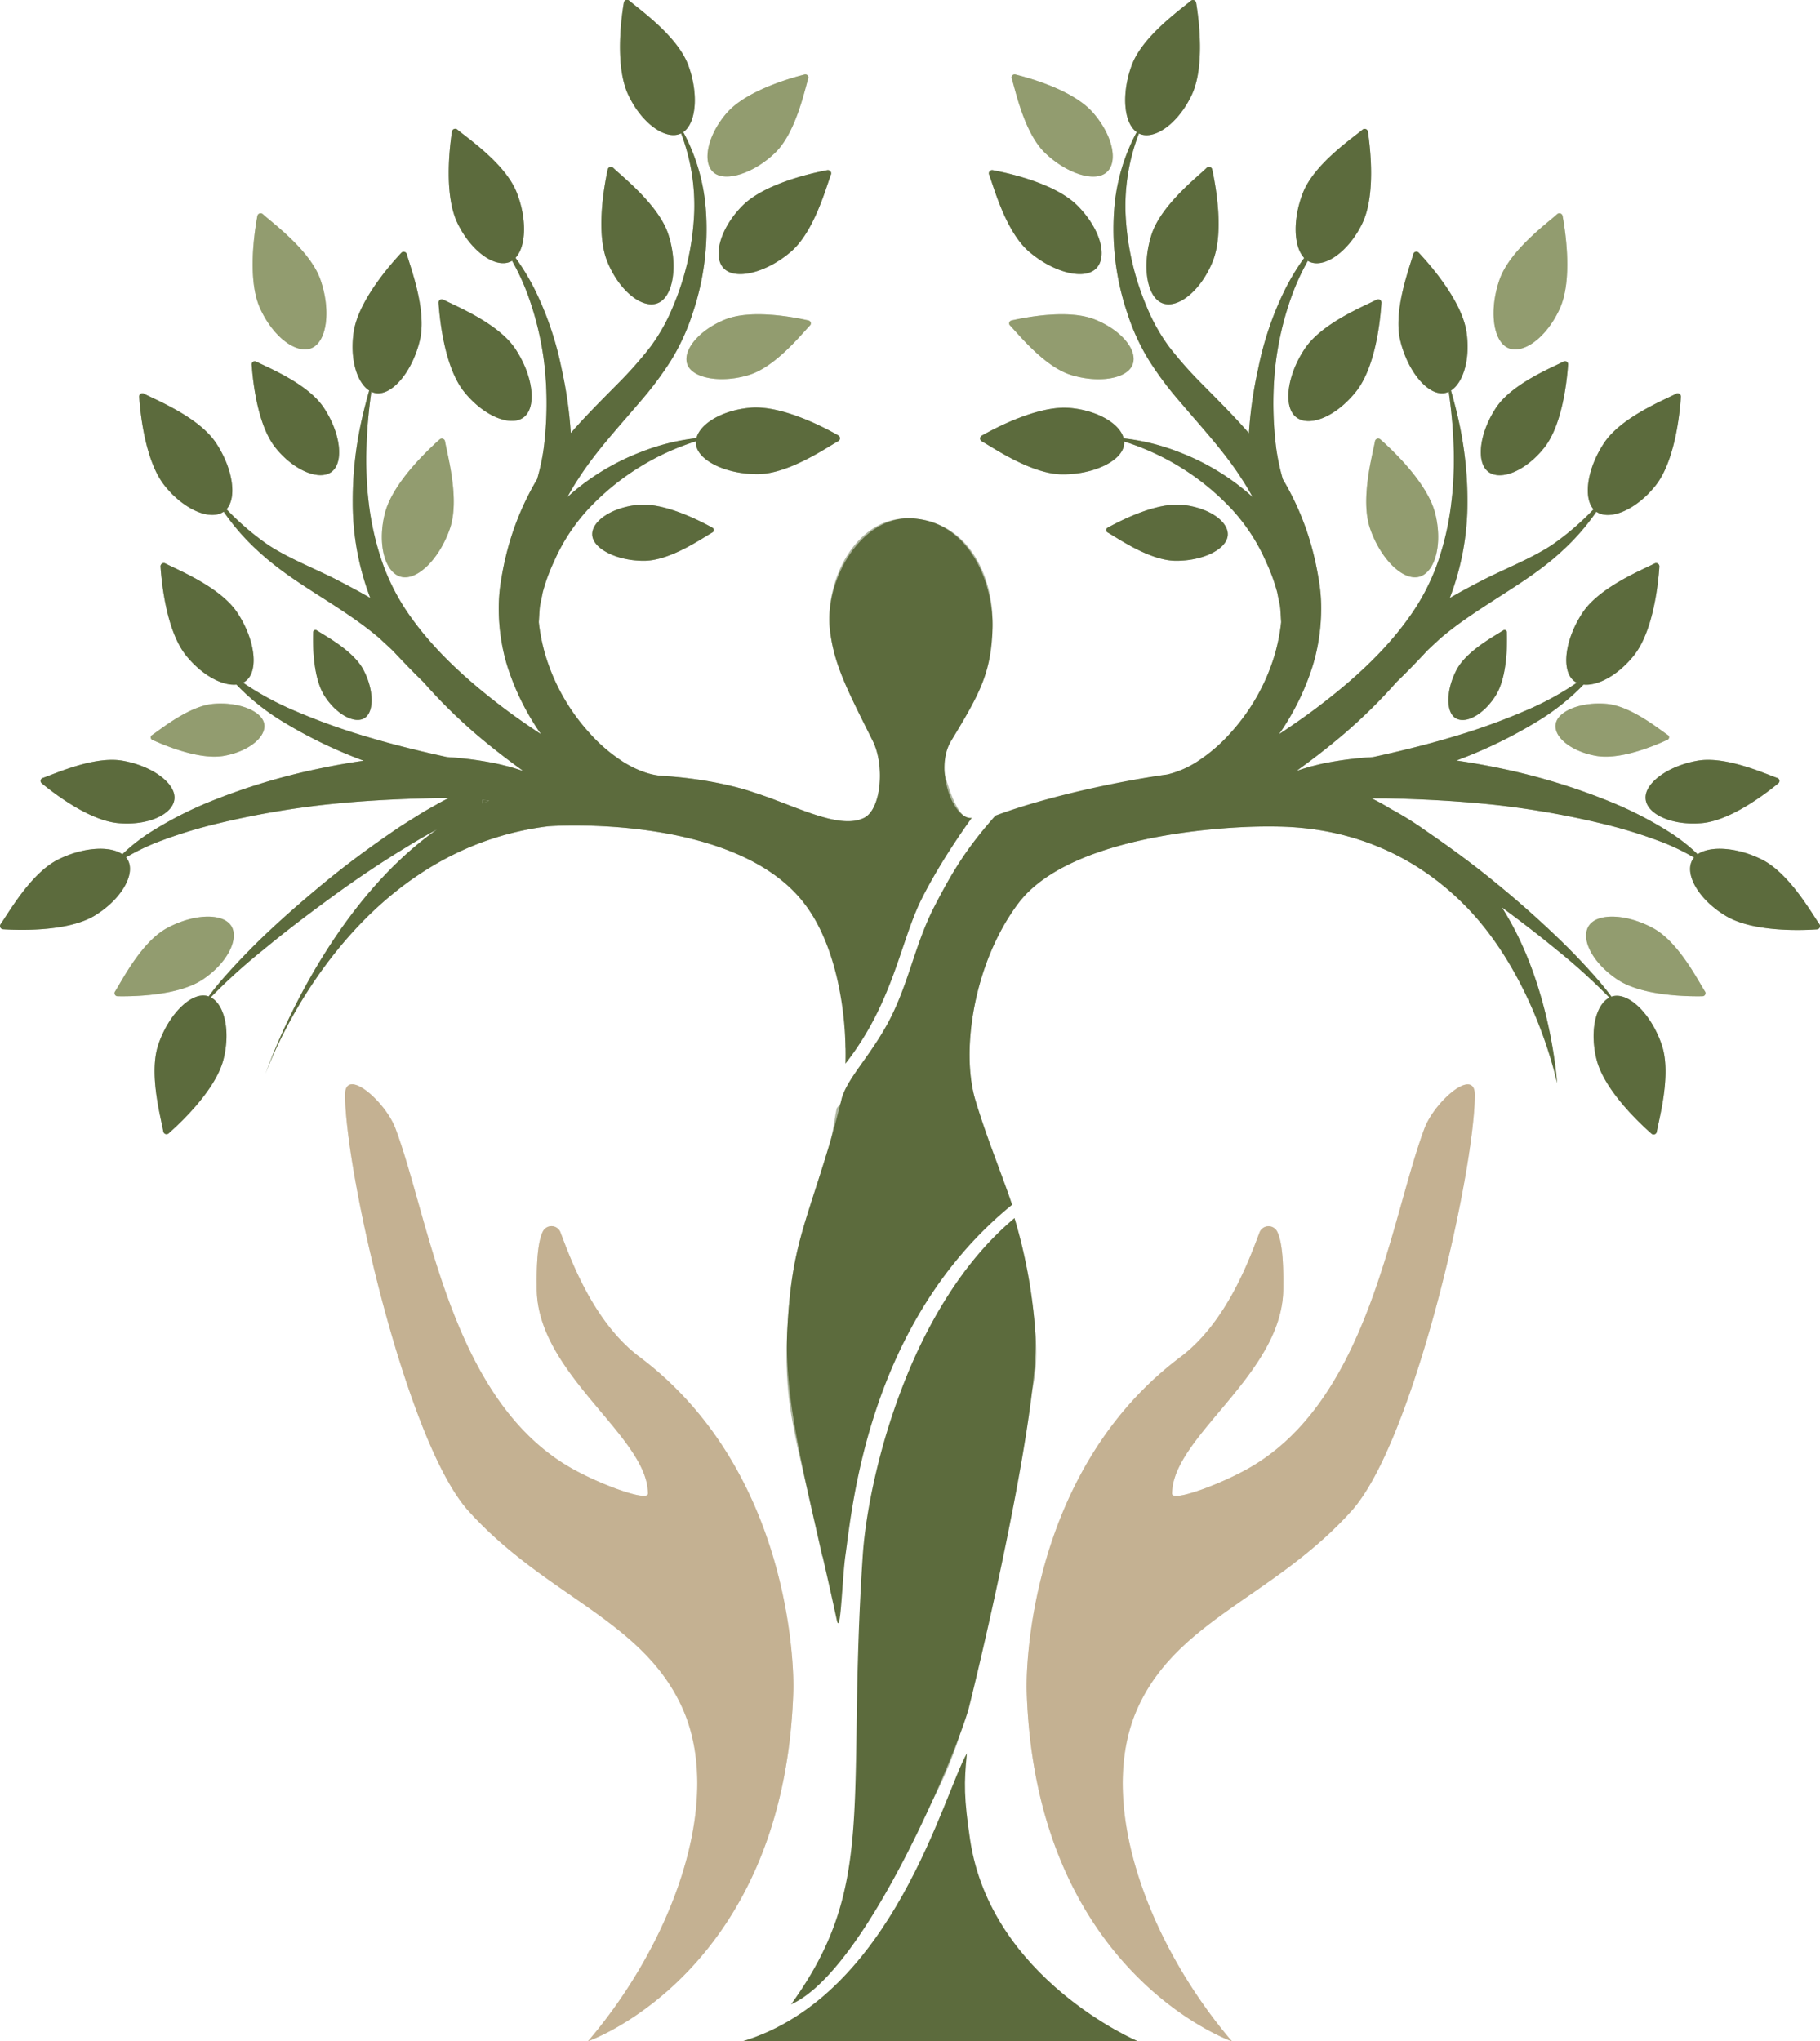 <svg xmlns="http://www.w3.org/2000/svg" viewBox="0 0 672.75 754.39"><defs><style>.cls-1{opacity:0.5;}.cls-2{fill:#5c6b3d;}.cls-3{fill:#c4b192;}.cls-4{fill:#929c6f;}</style></defs><g id="R&#xE9;teg_2" data-name="R&#xE9;teg 2"><g id="R&#xE9;teg_1" data-name="R&#xE9;teg 1"><g class="cls-1"><path class="cls-2" d="M178.27,295.61l.08.22c0,.44,0,.77,0,1.11.84-.37,1.71-.7,2.56-1l-.39-.06C179.76,295.74,179,295.69,178.27,295.61Z"></path><path class="cls-3" d="M420.6,631.07c14.81-32.59,50.59-41.1,79-72.72,22.78-25.31,45.28-124.18,45.56-153.53.11-10.78-14.88,2.19-18.65,12.29C513.84,451.18,506,517.24,461.71,542.54c-10.6,6.05-28.46,12.65-28.46,9.48,0-21.21,41.1-44.26,41.1-75.88,0-3.32.31-16-2.26-21a3.57,3.57,0,0,0-6.53.38c-3.7,9.79-12.13,33.18-29.15,45.94-56.16,42.13-57.15,115.41-56.91,123.32,3.16,104.34,75.88,129.63,75.88,129.64C424.37,718.12,404.79,665.85,420.6,631.07Z"></path><path class="cls-2" d="M482.29,128.89c-6.54,9.81-8.09,21.45-3.16,25.29s14.8-.27,22.13-9.48,9-26.82,9.38-32.78a1.21,1.21,0,0,0-1.73-1.19C504.42,113.08,488.61,119.4,482.29,128.89Z"></path><path class="cls-2" d="M570.84,165.43c6.75-8.5,8.41-25.13,8.79-30.71A1.14,1.14,0,0,0,578,133.6c-4.21,2.2-19,8.13-24.94,17-6.13,9.19-7.58,20.1-3,23.69S564,174.06,570.84,165.43Z"></path><path class="cls-2" d="M380.43,93.06c9,7.66,20.34,10.59,24.74,6.16s1.5-14.73-6.77-23.11S372.85,64,367,62.88a1.21,1.21,0,0,0-1.4,1.57C367.38,69.19,371.77,85.65,380.43,93.06Z"></path><path class="cls-4" d="M611.17,343.08c-9.68-5.32-20.68-5.84-23.87-.93s1.44,13.8,10.63,19.9c9,6,25.74,6.24,31.34,6.13a1.13,1.13,0,0,0,1-1.7C627.69,362.47,620.53,348.22,611.17,343.08Z"></path><path class="cls-2" d="M338.67,326.93a86.43,86.43,0,0,1,18.69-24.69c-6.32-3.17-11.08-26.46-9.48-28.46,12.65-15.81,19-28.46,19-44.27,0-17.17-9.49-37.94-31.62-37.94-19.05,0-30.48,23-28.46,41.1,1.43,12.79,6.33,22.14,15.81,41.11,4.56,9.11,3.17,25.29-3.16,28.46-9.23,4.61-25.46-4.55-41.1-9.49,0,0-12.93-4.73-33.36-6v0c-4.69-.23-9.83-2.22-14.45-5.09a59.85,59.85,0,0,1-12.69-10.85,74.47,74.47,0,0,1-16.39-29.24,70.45,70.45,0,0,1-2.28-11.66l.31-4.85c.2-2,.76-4,1.11-6a67.23,67.23,0,0,1,4.13-11.37,69.58,69.58,0,0,1,13.73-20.6,92.69,92.69,0,0,1,38.79-24,5.89,5.89,0,0,0,0,.84c.49,6.22,11.07,11.35,22.86,11.29,11.4-.05,25.38-9.76,29.82-12.22a1.2,1.2,0,0,0-.05-2.09c-5.2-3-21-11.25-32.52-10.23-10.43.93-18.57,5.9-19.91,11.24a80.63,80.63,0,0,0-20.65,5.18A87.46,87.46,0,0,0,212.85,181c-1.06.88-2.1,1.79-3.13,2.72,1.25-2.31,2.6-4.59,4.07-6.81,6.28-9.82,14.48-18.64,22.6-28.19a127.43,127.43,0,0,0,11.52-15.32,80.11,80.11,0,0,0,8.14-17.68,97,97,0,0,0,4.89-37.62,71.41,71.41,0,0,0-8.37-29.28c4.88-3.4,5.69-14.4,1.8-24.82-4-10.68-17.94-20.45-21.78-23.76a1.21,1.21,0,0,0-2,.77c-1,5.89-3.3,23.58,1.64,34.05,5,10.65,13.87,16.83,19.39,14.29a1.48,1.48,0,0,1,.13-.08,75,75,0,0,1,4.87,28.94,99.27,99.27,0,0,1-7.75,34.84,68.68,68.68,0,0,1-8.52,15.23,147.93,147.93,0,0,1-11.81,13.35c-5.78,5.86-11.85,11.85-17.55,18.4a156.35,156.35,0,0,0-3.44-23.94,119.29,119.29,0,0,0-9.69-28.7,84.92,84.92,0,0,0-7.3-12.12c3.95-4.16,4.26-14.36.49-24C187,60.68,172.88,51.11,169,47.85a1.21,1.21,0,0,0-1.94.8c-.89,5.91-3,23.62,2.13,34,5.19,10.58,14.11,16.63,19.59,14,.17-.08.32-.19.49-.29A85.72,85.72,0,0,1,195,108.7a114.23,114.23,0,0,1,6.48,28.37,131,131,0,0,1-.53,28.8,80.73,80.73,0,0,1-2.41,11.21A102.44,102.44,0,0,0,187,205.51c-.78,3.2-1.39,6.43-1.9,9.66a62.9,62.9,0,0,0-.74,10.29,73.3,73.3,0,0,0,3,20.2A92.52,92.52,0,0,0,200,271.34c-5.16-3.4-10.24-6.92-15.13-10.67-12.36-9.47-24-20-32.89-32.44a80.19,80.19,0,0,1-10.58-20.14,105,105,0,0,1-5.15-22.68c-1.57-13.35-.88-27,1-40.64a6,6,0,0,0,1.59.52c6.17,1,13.64-8.09,16.36-19.56,2.64-11.09-3.51-27-4.85-31.86a1.2,1.2,0,0,0-2-.44c-4.09,4.35-15.87,17.74-17.6,29.19-1.5,10,1.16,18.78,5.72,21.7-1.57,5.59-3,11.25-4,17a136.2,136.2,0,0,0-2.08,24.43A98.47,98.47,0,0,0,136.88,221c-3.87-2.28-7.82-4.34-11.69-6.37-8.23-4.29-19.41-8.59-26.88-13.81a100.23,100.23,0,0,1-14.58-12.63c4-4.43,2.24-15.31-3.93-24.56-6.33-9.49-22.14-15.81-26.63-18.16a1.2,1.2,0,0,0-1.72,1.19c.4,6,2.17,23.71,9.38,32.78s17,13.05,21.85,9.66A84.1,84.1,0,0,0,95.78,204c7,6.44,15,11.58,22.82,16.57s15.44,9.91,22.07,15.66c1.56,1.53,3.23,2.95,4.77,4.49,1,1.09,6.66,7.1,11,11.27a196.47,196.47,0,0,0,19.63,19.41c5.53,4.72,11.27,9.15,17.15,13.39l-.32,0c-1.49-.51-3-.94-4.48-1.41-1.86-.44-3.73-.95-5.59-1.32a132.15,132.15,0,0,0-17.62-2.27c-9.85-2.14-19.67-4.55-29.33-7.43a236,236,0,0,1-28.74-10.46,108.64,108.64,0,0,1-17.29-9.6,6.12,6.12,0,0,0,1-.63c4.93-3.84,3.38-15.49-3.16-25.3-6.32-9.49-22.13-15.81-26.62-18.16a1.21,1.21,0,0,0-1.73,1.19c.4,6,2.17,23.71,9.38,32.78C74.6,249.51,82.15,253.52,87.4,253a84,84,0,0,0,17.18,13.72,172,172,0,0,0,28.51,13.92c.45.18.9.33,1.34.5-5.79.81-11.53,1.87-17.22,3.07A232.73,232.73,0,0,0,75.81,297,140.84,140.84,0,0,0,56.49,307a67.35,67.35,0,0,0-11.27,8.7c-4.68-3.24-14.53-2.58-23.55,1.86-10.22,5-18.54,19.9-21.46,24a1.21,1.21,0,0,0,1,1.87c6,.38,23.79.93,33.72-5C45,332.32,50.24,322.9,47.17,317.67a5.85,5.85,0,0,0-.6-.81,80.36,80.36,0,0,1,12-5.78,177.54,177.54,0,0,1,19.88-6.25,319.56,319.56,0,0,1,41-7.37c13.75-1.52,27.52-2.22,41.07-2.5,1.76,0,3.52,0,5.27,0-1.65.83-3.28,1.68-4.84,2.6-2.48,1.36-4.91,2.77-7.26,4.27s-4.77,2.93-7.06,4.51c-9.22,6.25-18.17,12.81-26.72,19.86S103,340.54,95.09,348.26c-3.93,3.9-7.77,7.89-11.42,12a98.7,98.7,0,0,0-6.55,8,4.43,4.43,0,0,0-.47-.17c-6-1.56-14.33,6.77-18.12,17.93-3.66,10.8,1,27.18,1.84,32.18a1.2,1.2,0,0,0,2,.63c4.48-3.95,17.47-16.17,20.26-27.41,2.63-10.59.29-20.26-4.73-22.84A214.81,214.81,0,0,1,97.47,350.9c8.45-7,17.17-13.58,26-20s17.92-12.51,27.22-18.11c2.3-1.44,4.64-2.82,7-4.14,1.26-.75,2.55-1.4,3.82-2.09-43.14,30.34-63.44,90.52-63.44,90.52s28.46-82.21,104.34-91.69c2.38-.3,69.55-4.46,94.86,28.45,11.89,15.47,15.78,34.82,15.23,53.65q3.93-7,7.54-14.16C327.71,358.28,331,342.46,338.67,326.93Zm-160.34-30c0-.34,0-.67,0-1.11l-.08-.22c.74.08,1.49.13,2.23.23l.39.06C180,296.24,179.17,296.57,178.33,296.94Z"></path><path class="cls-2" d="M289.47,754.38H420.6s-47.43-15.8-60.07-63.23A124.74,124.74,0,0,1,357.47,676a214.59,214.59,0,0,1-23.8,38C322.33,728.75,313.1,738.58,289.47,754.38Z"></path><path class="cls-2" d="M363.08,462.69a156.85,156.85,0,0,0-25.57,40.38,148.39,148.39,0,0,0-11.86,45.58,155.32,155.32,0,0,0-.43,23.53l.84,12.28c.24,4.22.53,8.43.67,12.66,1.37,33.71-.77,68.51-12.06,101.61-1.59,4.71-3.42,9.36-5.42,13.94,3.43-3.41,6.77-6.91,10-10.52,11.39-13,21.3-27.33,28.5-42.93,3.65-7.82,8-18.66,9.8-30,1.63-15.79,4.72-31.41,9.32-55,10.9-56,17.86-57.1,15.81-82.21A194.71,194.71,0,0,0,375,450.19,171.09,171.09,0,0,0,363.08,462.69Z"></path><path class="cls-2" d="M672.54,341.56c-2.91-4.14-11.24-19-21.46-24-9-4.44-18.87-5.1-23.55-1.86a67.35,67.35,0,0,0-11.27-8.7A140.27,140.27,0,0,0,596.94,297a232.73,232.73,0,0,0-41.4-12.86c-5.69-1.2-11.43-2.26-17.22-3.07.44-.17.9-.32,1.34-.5a171.64,171.64,0,0,0,28.51-13.92A84.37,84.37,0,0,0,585.36,253c5.24.55,12.79-3.46,18.63-10.81,7.21-9.07,9-26.82,9.38-32.78a1.21,1.21,0,0,0-1.73-1.19c-4.49,2.35-20.3,8.67-26.62,18.16-6.54,9.81-8.09,21.46-3.16,25.3a6.12,6.12,0,0,0,1,.63,107.78,107.78,0,0,1-17.29,9.6,236,236,0,0,1-28.74,10.46c-9.66,2.88-19.48,5.29-29.33,7.43A132,132,0,0,0,489.9,282c-1.86.37-3.74.88-5.6,1.32-1.49.47-3,.9-4.48,1.41l-.32,0c5.88-4.24,11.62-8.67,17.15-13.39A196.47,196.47,0,0,0,516.28,252c4.37-4.17,10.06-10.18,11-11.27,1.54-1.54,3.21-3,4.77-4.49,6.63-5.75,14.27-10.64,22.07-15.66S570,210.46,577,204a84.44,84.44,0,0,0,13.09-14.88c4.88,3.39,14.66-.61,21.86-9.66s9-26.82,9.37-32.78a1.2,1.2,0,0,0-1.72-1.19c-4.49,2.35-20.3,8.67-26.63,18.16-6.16,9.25-7.89,20.13-3.93,24.56a100.23,100.23,0,0,1-14.58,12.63c-7.47,5.22-18.65,9.52-26.88,13.81-3.87,2-7.82,4.09-11.69,6.37a98.25,98.25,0,0,0,6.54-35.27,136.2,136.2,0,0,0-2.08-24.43c-1-5.77-2.43-11.43-4-17,4.56-2.92,7.22-11.71,5.72-21.7-1.73-11.45-13.51-24.84-17.6-29.19a1.2,1.2,0,0,0-2.05.44c-1.34,4.89-7.48,20.77-4.85,31.86,2.72,11.47,10.19,20.54,16.36,19.56a6,6,0,0,0,1.59-.52c1.92,13.6,2.61,27.29,1,40.64a105,105,0,0,1-5.15,22.68,79.86,79.86,0,0,1-10.58,20.14c-8.84,12.43-20.52,23-32.89,32.44-4.89,3.75-10,7.27-15.13,10.67a92.82,92.82,0,0,0,12.59-25.68,73.29,73.29,0,0,0,3-20.2,61.81,61.81,0,0,0-.74-10.29c-.51-3.23-1.12-6.46-1.9-9.66a102.13,102.13,0,0,0-11.54-28.43,82.21,82.21,0,0,1-2.41-11.21,131,131,0,0,1-.53-28.8,114.23,114.23,0,0,1,6.48-28.37,84.71,84.71,0,0,1,5.72-12.31,4.71,4.71,0,0,0,.48.29c5.48,2.62,14.41-3.43,19.59-14,5.1-10.4,3-28.11,2.13-34a1.21,1.21,0,0,0-1.94-.8c-3.88,3.26-18,12.83-22.11,23.45-3.77,9.65-3.46,19.85.49,24a84.92,84.92,0,0,0-7.3,12.12,118.83,118.83,0,0,0-9.68,28.7,155.14,155.14,0,0,0-3.45,23.94c-5.69-6.55-11.77-12.54-17.55-18.4a147.93,147.93,0,0,1-11.81-13.35,68.68,68.68,0,0,1-8.52-15.23,99,99,0,0,1-7.74-34.84A74.66,74.66,0,0,1,421,49.31a1.48,1.48,0,0,0,.13.08c5.51,2.54,14.35-3.64,19.38-14.29,4.95-10.47,2.61-28.16,1.64-34.05a1.2,1.2,0,0,0-1.95-.77C436.32,3.59,422.38,13.36,418.39,24c-3.9,10.42-3.08,21.42,1.79,24.82a71.41,71.41,0,0,0-8.37,29.28,97,97,0,0,0,4.89,37.62,79.69,79.69,0,0,0,8.15,17.68,125.36,125.36,0,0,0,11.52,15.32c8.11,9.55,16.31,18.37,22.59,28.19,1.47,2.22,2.82,4.5,4.08,6.81-1-.93-2.07-1.84-3.14-2.72A87.31,87.31,0,0,0,436,167.15,80.66,80.66,0,0,0,415.36,162c-1.35-5.34-9.49-10.31-19.92-11.24-11.53-1-27.32,7.28-32.52,10.23a1.2,1.2,0,0,0-.05,2.09c4.44,2.46,18.43,12.17,29.83,12.22,11.79.06,22.36-5.07,22.85-11.29a7.85,7.85,0,0,0,0-.84A93.83,93.83,0,0,1,434,171.27a92.76,92.76,0,0,1,20.29,15.83,69.58,69.58,0,0,1,13.73,20.6,68.14,68.14,0,0,1,4.14,11.37c.34,2,.9,3.94,1.11,6l.3,4.85a70.42,70.42,0,0,1-2.27,11.66,74.62,74.62,0,0,1-16.4,29.24,59.85,59.85,0,0,1-12.69,10.85,35.38,35.38,0,0,1-10.74,4.56A264.45,264.45,0,0,0,389,295.91c-3.25,1-6.52,2.31-9.76,3.58-10.87,12.23-21.36,23-28.16,35.4C342.81,349.74,338,365.07,329,380c-6.81,11.34-11.2,19.23-19.69,29.54-.75,3.32-1.59,9.71-2.52,12.81C297.29,454,292.53,461.18,291,492c-1.43,28.18,3.17,37.94,12.65,82.21,1.51,7,3.86-18.95,5.13-27.61A156.94,156.94,0,0,1,324.83,497a166.59,166.59,0,0,1,47.39-55.53c-3.57-10.71-7.64-21.34-11.69-34.86-5.53-18.42-.51-51,15.81-72.73,19-25.29,75.88-28.45,91.69-28.45,10.33,0,43.59-.41,72.72,28.45,26.61,26.37,34.78,66.4,34.78,66.4s-2.16-36.47-20.44-65c6.84,5.06,13.62,10.23,20.19,15.65a214.93,214.93,0,0,1,19.58,17.74c-5,2.58-7.37,12.25-4.74,22.84,2.79,11.24,15.78,23.46,20.26,27.41a1.2,1.2,0,0,0,2-.63c.87-5,5.5-21.38,1.84-32.18-3.79-11.16-12.08-19.49-18.12-17.93a3.61,3.61,0,0,0-.46.17,103.11,103.11,0,0,0-6.55-8c-3.66-4.15-7.5-8.14-11.43-12q-11.88-11.58-24.78-22.08c-8.28-6.83-17-13.19-25.87-19.27a119.23,119.23,0,0,0-12.82-8c-.79-.45-1.55-.94-2.34-1.38-1.57-.92-3.2-1.77-4.85-2.6,1.76,0,3.51,0,5.27,0,13.55.28,27.32,1,41.07,2.5a319.25,319.25,0,0,1,40.95,7.37,177.54,177.54,0,0,1,19.88,6.25,80.36,80.36,0,0,1,12,5.78,5.77,5.77,0,0,0-.59.81c-3.08,5.23,2.18,14.65,12.28,20.72,9.92,6,27.75,5.42,33.71,5A1.21,1.21,0,0,0,672.54,341.56Z"></path><path class="cls-2" d="M629,304.21c10.81-.93,24-11.16,28.34-14.72a1.14,1.14,0,0,0-.3-1.95c-4.49-1.54-19-8.22-29.5-6.42-10.89,1.87-19.81,8.32-19.25,14.14C608.81,300.92,618,305.16,629,304.21Z"></path><path class="cls-4" d="M557.51,128.61c5.56,2.43,14.28-3.92,19.1-14.67,4.74-10.56,2.07-28.2,1-34.07a1.21,1.21,0,0,0-2-.74c-3.77,3.4-17.53,13.43-21.31,24.19C550.41,114.44,551.79,126.11,557.51,128.61Z"></path><path class="cls-2" d="M555.7,232.93c-3,2-13.55,7.51-17.28,14.59-3.86,7.31-4.1,15.55-.39,17.87s10.31-1.25,14.76-8.2,4.34-19.36,4.2-23.55A.85.85,0,0,0,555.7,232.93Z"></path><path class="cls-4" d="M616.64,271.74c-3.35-2.22-13.77-10.82-22.78-11.61-9.32-.81-18,2.54-18.81,7.43s5.83,10.21,15,11.8,22.09-4,26.39-6A1,1,0,0,0,616.64,271.74Z"></path><path class="cls-2" d="M453.82,197.86c.44-5.1-7-10.34-16.87-11.29-9.72-.93-23.08,6-27.48,8.43a1,1,0,0,0-.06,1.77c3.73,2.1,15.47,10.37,25.08,10.48C444.43,207.36,453.37,203.1,453.82,197.86Z"></path><path class="cls-4" d="M508.26,163.05c-.88,5-5.51,21.38-1.85,32.18,3.79,11.16,12.07,19.49,18.12,17.93,5.87-1.51,8.82-11.89,6-23.32-2.79-11.24-15.77-23.47-20.25-27.42A1.2,1.2,0,0,0,508.26,163.05Z"></path><path class="cls-2" d="M425.61,86.85c-3.54,11.25-1.78,22.86,4,25.18,5.64,2.25,14.14-4.39,18.61-15.28,4.4-10.72,1.15-28.26-.13-34.09a1.21,1.21,0,0,0-2-.67C442.46,65.5,429,76,425.61,86.85Z"></path><path class="cls-4" d="M373.9,118.44a1.09,1.09,0,0,0-.59,1.8c3.2,3.28,12.77,15.32,22.62,18.34,10.18,3.12,20.66,1.45,22.71-3.81s-4.06-12.74-13.94-16.7C395,114.18,379.17,117.24,373.9,118.44Z"></path><path class="cls-4" d="M386.28,56.5c8,7.67,18.43,11,22.79,7.14s2.22-13.69-5.05-22S380.79,28.9,375.37,27.54a1.13,1.13,0,0,0-1.4,1.39C375.4,33.46,378.59,49.09,386.28,56.5Z"></path><path class="cls-3" d="M293.25,624.75c.25-7.91-.74-81.19-56.91-123.32-17-12.76-25.45-36.15-29.15-45.94a3.56,3.56,0,0,0-6.52-.38c-2.58,5.05-2.27,17.71-2.27,21,0,31.62,41.1,54.67,41.1,75.88,0,3.17-17.86-3.43-28.45-9.48-44.27-25.3-52.14-91.36-64.86-125.43-3.77-10.1-18.75-23.07-18.65-12.29.28,29.35,22.78,128.22,45.56,153.53,28.46,31.62,64.24,40.13,79.05,72.72,15.81,34.78-3.77,87-34.78,123.32C217.37,754.38,290.09,729.09,293.25,624.75Z"></path><path class="cls-2" d="M193.63,154.18c4.92-3.84,3.37-15.48-3.17-25.29-6.32-9.49-22.13-15.81-26.62-18.16a1.21,1.21,0,0,0-1.73,1.19c.4,6,2.17,23.71,9.38,32.78S188.84,157.91,193.63,154.18Z"></path><path class="cls-2" d="M122.65,174.31c4.61-3.59,3.16-14.5-3-23.69-5.93-8.89-20.74-14.82-25-17a1.13,1.13,0,0,0-1.61,1.12c.37,5.58,2,22.21,8.78,30.71S118.16,177.81,122.65,174.31Z"></path><path class="cls-2" d="M267.58,99.22c4.4,4.43,15.78,1.5,24.74-6.16,8.66-7.41,13.05-23.87,14.85-28.61a1.21,1.21,0,0,0-1.39-1.57c-5.87,1.11-23.28,5-31.42,13.23S263.31,94.91,267.58,99.22Z"></path><path class="cls-4" d="M85.45,342.15c-3.19-4.91-14.19-4.39-23.86.93-9.36,5.14-16.53,19.39-19.09,23.4a1.13,1.13,0,0,0,1,1.7c5.6.11,22.31-.13,31.35-6.13C84,356,88.55,346.91,85.45,342.15Z"></path><path class="cls-2" d="M15.73,287.54a1.13,1.13,0,0,0-.29,1.95c4.31,3.56,17.52,13.79,28.33,14.72,11,1,20.17-3.29,20.71-8.95.56-5.82-8.36-12.27-19.24-14.14C34.71,279.32,20.23,286,15.73,287.54Z"></path><path class="cls-4" d="M115.24,128.61c5.72-2.5,7.1-14.17,3.19-25.29-3.78-10.76-17.53-20.79-21.3-24.19a1.21,1.21,0,0,0-2,.74c-1.09,5.87-3.76,23.51,1,34.07C101,124.69,109.68,131,115.24,128.61Z"></path><path class="cls-2" d="M134.72,265.39c3.71-2.32,3.47-10.56-.39-17.87-3.73-7.08-14.31-12.62-17.28-14.59a.84.84,0,0,0-1.28.71c-.15,4.19-.19,16.7,4.19,23.55S131.11,267.65,134.72,265.39Z"></path><path class="cls-4" d="M82.67,279.36c9.2-1.59,15.8-7,15-11.8s-9.49-8.24-18.81-7.43c-9,.79-19.43,9.39-22.78,11.61a1,1,0,0,0,.18,1.66C60.59,275.39,73.61,280.92,82.67,279.36Z"></path><path class="cls-2" d="M263.28,195c-4.39-2.45-17.75-9.36-27.47-8.43-9.89,1-17.32,6.19-16.88,11.29s9.39,9.5,19.33,9.39c9.61-.11,21.35-8.38,25.08-10.48A1,1,0,0,0,263.28,195Z"></path><path class="cls-4" d="M148.22,213.16c6.05,1.56,14.34-6.77,18.12-17.93,3.66-10.8-1-27.18-1.85-32.18a1.2,1.2,0,0,0-2-.63c-4.48,4-17.46,16.18-20.25,27.42C139.41,201.27,142.35,211.65,148.22,213.16Z"></path><path class="cls-2" d="M224.51,96.75c4.47,10.89,13,17.53,18.61,15.28,5.8-2.32,7.56-13.93,4-25.18C243.71,76,230.29,65.5,226.63,62a1.2,1.2,0,0,0-2,.67C223.37,68.49,220.12,86,224.51,96.75Z"></path><path class="cls-4" d="M268.05,118.07c-9.87,4-15.93,11.59-13.94,16.7s12.53,6.93,22.71,3.81c9.85-3,19.42-15.06,22.62-18.34a1.09,1.09,0,0,0-.59-1.8C293.59,117.24,277.76,114.18,268.05,118.07Z"></path><path class="cls-4" d="M286.48,56.5c7.69-7.41,10.88-23,12.3-27.57a1.13,1.13,0,0,0-1.39-1.39c-5.43,1.36-21.5,6-28.65,14.11s-9.29,18.2-5.06,22S278.52,64.17,286.48,56.5Z"></path></g><path class="cls-2" d="M178.27,295.61l.08.22c0,.44,0,.77,0,1.11.84-.37,1.71-.7,2.56-1l-.39-.06C179.76,295.74,179,295.69,178.27,295.61Z"></path><path class="cls-3" d="M420.6,631.07c14.81-32.59,50.59-41.1,79-72.72,22.78-25.31,45.28-124.18,45.56-153.53.11-10.78-14.88,2.19-18.65,12.29C513.84,451.18,506,517.24,461.71,542.54c-10.6,6.05-28.46,12.65-28.46,9.48,0-21.21,41.1-44.26,41.1-75.88,0-3.32.31-16-2.26-21a3.57,3.57,0,0,0-6.53.38c-3.7,9.79-12.13,33.18-29.15,45.94-56.16,42.13-57.15,115.41-56.91,123.32,3.16,104.34,75.88,129.63,75.88,129.64C424.37,718.12,404.79,665.85,420.6,631.07Z"></path><path class="cls-2" d="M482.29,128.89c-6.54,9.81-8.09,21.45-3.16,25.29s14.8-.27,22.13-9.48,9-26.82,9.38-32.78a1.21,1.21,0,0,0-1.73-1.19C504.42,113.08,488.61,119.4,482.29,128.89Z"></path><path class="cls-2" d="M570.84,165.43c6.75-8.5,8.41-25.13,8.79-30.71A1.14,1.14,0,0,0,578,133.6c-4.21,2.2-19,8.13-24.94,17-6.13,9.19-7.58,20.1-3,23.69S564,174.06,570.84,165.43Z"></path><path class="cls-2" d="M380.43,93.06c9,7.66,20.34,10.59,24.74,6.16s1.5-14.73-6.77-23.11S372.85,64,367,62.88a1.21,1.21,0,0,0-1.4,1.57C367.38,69.19,371.77,85.65,380.43,93.06Z"></path><path class="cls-4" d="M611.17,343.08c-9.68-5.32-20.68-5.84-23.87-.93s1.44,13.8,10.63,19.9c9,6,25.74,6.24,31.34,6.13a1.13,1.13,0,0,0,1-1.7C627.69,362.47,620.53,348.22,611.17,343.08Z"></path><path class="cls-2" d="M340.54,332.54c7.55-15.2,18.73-30.31,18.7-30.3-6.63,1-14.11-17.76-7.62-28.46,10.51-17.31,14.59-24.85,15.23-40.52.74-18-8.62-40.52-29.75-41.69-19-1-32.35,23-30.33,41.1,1.43,12.79,6.33,22.14,15.81,41.11,4.56,9.11,3.17,25.29-3.16,28.46-9.23,4.61-25.46-4.55-41.1-9.49,0,0-12.93-4.73-33.36-6v0c-4.69-.23-9.83-2.22-14.45-5.09a59.85,59.85,0,0,1-12.69-10.85,74.47,74.47,0,0,1-16.39-29.24,70.45,70.45,0,0,1-2.28-11.66l.31-4.85c.2-2,.76-4,1.11-6a67.23,67.23,0,0,1,4.13-11.37,69.58,69.58,0,0,1,13.73-20.6,92.69,92.69,0,0,1,38.79-24,5.89,5.89,0,0,0,0,.84c.49,6.22,11.07,11.35,22.86,11.29,11.4-.05,25.38-9.76,29.82-12.22a1.2,1.2,0,0,0-.05-2.09c-5.2-3-21-11.25-32.52-10.23-10.43.93-18.57,5.9-19.91,11.24a80.63,80.63,0,0,0-20.65,5.18A87.46,87.46,0,0,0,212.85,181c-1.06.88-2.1,1.79-3.13,2.72,1.25-2.31,2.6-4.59,4.07-6.81,6.28-9.82,14.48-18.64,22.6-28.19a127.43,127.43,0,0,0,11.52-15.32,80.11,80.11,0,0,0,8.14-17.68,97,97,0,0,0,4.89-37.62,71.41,71.41,0,0,0-8.37-29.28c4.88-3.4,5.69-14.4,1.8-24.82-4-10.68-17.94-20.45-21.78-23.76a1.21,1.21,0,0,0-2,.77c-1,5.89-3.3,23.58,1.64,34.05,5,10.65,13.87,16.83,19.39,14.29a1.48,1.48,0,0,1,.13-.08,75,75,0,0,1,4.87,28.94,99.27,99.27,0,0,1-7.75,34.84,68.68,68.68,0,0,1-8.52,15.23,147.93,147.93,0,0,1-11.81,13.35c-5.78,5.86-11.85,11.85-17.55,18.4a156.35,156.35,0,0,0-3.44-23.94,119.29,119.29,0,0,0-9.69-28.7,84.92,84.92,0,0,0-7.3-12.12c3.95-4.16,4.26-14.36.49-24C187,60.68,172.88,51.11,169,47.85a1.21,1.21,0,0,0-1.94.8c-.89,5.91-3,23.62,2.13,34,5.19,10.58,14.11,16.63,19.59,14,.17-.08.32-.19.49-.29A85.72,85.72,0,0,1,195,108.7a114.23,114.23,0,0,1,6.48,28.37,131,131,0,0,1-.53,28.8,80.73,80.73,0,0,1-2.41,11.21A102.44,102.44,0,0,0,187,205.51c-.78,3.2-1.39,6.43-1.9,9.66a62.9,62.9,0,0,0-.74,10.29,73.3,73.3,0,0,0,3,20.2A92.52,92.52,0,0,0,200,271.34c-5.16-3.4-10.24-6.92-15.13-10.67-12.36-9.47-24-20-32.89-32.44a80.19,80.19,0,0,1-10.58-20.14,105,105,0,0,1-5.15-22.68c-1.57-13.35-.88-27,1-40.64a6,6,0,0,0,1.59.52c6.17,1,13.64-8.09,16.36-19.56,2.64-11.09-3.51-27-4.85-31.86a1.2,1.2,0,0,0-2-.44c-4.09,4.35-15.87,17.74-17.6,29.19-1.5,10,1.16,18.78,5.72,21.7-1.57,5.59-3,11.25-4,17a136.2,136.2,0,0,0-2.08,24.43A98.47,98.47,0,0,0,136.88,221c-3.87-2.28-7.82-4.34-11.69-6.37-8.23-4.29-19.41-8.59-26.88-13.81a100.23,100.23,0,0,1-14.58-12.63c4-4.43,2.24-15.31-3.93-24.56-6.33-9.49-22.14-15.81-26.63-18.16a1.2,1.2,0,0,0-1.72,1.19c.4,6,2.17,23.71,9.38,32.78s17,13.05,21.85,9.66A84.1,84.1,0,0,0,95.78,204c7,6.44,15,11.58,22.82,16.57s15.44,9.91,22.07,15.66c1.56,1.53,3.23,2.95,4.77,4.49,1,1.09,6.66,7.1,11,11.27a196.47,196.47,0,0,0,19.63,19.41c5.53,4.72,11.27,9.15,17.15,13.39l-.32,0c-1.49-.51-3-.94-4.48-1.41-1.86-.44-3.73-.95-5.59-1.32a132.15,132.15,0,0,0-17.62-2.27c-9.85-2.14-19.67-4.55-29.33-7.43a236,236,0,0,1-28.74-10.46,108.64,108.64,0,0,1-17.29-9.6,6.12,6.12,0,0,0,1-.63c4.93-3.84,3.38-15.49-3.16-25.3-6.32-9.49-22.13-15.81-26.62-18.16a1.21,1.21,0,0,0-1.73,1.19c.4,6,2.17,23.71,9.38,32.78C74.6,249.51,82.15,253.52,87.4,253a84,84,0,0,0,17.18,13.72,172,172,0,0,0,28.51,13.92c.45.18.9.33,1.34.5-5.79.81-11.53,1.87-17.22,3.07A232.73,232.73,0,0,0,75.81,297,140.84,140.84,0,0,0,56.49,307a67.35,67.35,0,0,0-11.27,8.7c-4.68-3.24-14.53-2.58-23.55,1.86-10.22,5-18.54,19.9-21.46,24a1.21,1.21,0,0,0,1,1.87c6,.38,23.79.93,33.72-5C45,332.32,50.24,322.9,47.17,317.67a5.85,5.85,0,0,0-.6-.81,80.36,80.36,0,0,1,12-5.78,177.54,177.54,0,0,1,19.88-6.25,319.56,319.56,0,0,1,41-7.37c13.75-1.52,27.52-2.22,41.07-2.5,1.76,0,3.52,0,5.27,0-1.65.83-3.28,1.68-4.84,2.6-2.48,1.36-4.91,2.77-7.26,4.27s-4.77,2.93-7.06,4.51c-9.22,6.25-18.17,12.81-26.72,19.86S103,340.54,95.09,348.26c-3.93,3.9-7.77,7.89-11.42,12a98.7,98.7,0,0,0-6.55,8,4.43,4.43,0,0,0-.47-.17c-6-1.56-14.33,6.77-18.12,17.93-3.66,10.8,1,27.18,1.84,32.18a1.2,1.2,0,0,0,2,.63c4.48-3.95,17.47-16.17,20.26-27.41,2.63-10.59.29-20.26-4.73-22.84A214.81,214.81,0,0,1,97.47,350.9c8.45-7,17.17-13.58,26-20s17.92-12.51,27.22-18.11c2.3-1.44,4.64-2.82,7-4.14,1.26-.75,2.55-1.4,3.82-2.09-43.14,30.34-63.44,90.52-63.44,90.52s28.46-82.21,104.34-91.69c2.38-.3,69.55-4.46,94.86,28.45,11.89,15.47,15.78,40.44,15.23,59.27C330.15,370.59,332.83,348.07,340.54,332.54Zm-162.21-35.6c0-.34,0-.67,0-1.11l-.08-.22c.74.08,1.49.13,2.23.23l.39.06C180,296.24,179.17,296.57,178.33,296.94Z"></path><path class="cls-2" d="M274.49,754.38H420.6s-54.26-22.93-62-74.47c-2.29-15.39-2.29-21-1.18-31.95C348.87,662.65,330.15,737.54,274.49,754.38Z"></path><path class="cls-2" d="M318.92,574.66c-6.13,91.93,5.61,121.69-26.52,166.09,28.39-12.58,62.4-96.19,65.83-109.93,7.49-30,26.48-113.76,24.43-138.87A194.71,194.71,0,0,0,375,450.19C335.76,482.92,320.79,546.58,318.92,574.66Z"></path><path class="cls-2" d="M672.54,341.56c-2.91-4.14-11.24-19-21.46-24-9-4.44-18.87-5.1-23.55-1.86a67.35,67.35,0,0,0-11.27-8.7A140.27,140.27,0,0,0,596.94,297a232.73,232.73,0,0,0-41.4-12.86c-5.69-1.2-11.43-2.26-17.22-3.07.44-.17.9-.32,1.34-.5a171.64,171.64,0,0,0,28.51-13.92A84.37,84.37,0,0,0,585.36,253c5.24.55,12.79-3.46,18.63-10.81,7.21-9.07,9-26.82,9.38-32.78a1.21,1.21,0,0,0-1.73-1.19c-4.49,2.35-20.3,8.67-26.62,18.16-6.54,9.81-8.09,21.46-3.16,25.3a6.12,6.12,0,0,0,1,.63,107.78,107.78,0,0,1-17.29,9.6,236,236,0,0,1-28.74,10.46c-9.66,2.88-19.48,5.29-29.33,7.43A132,132,0,0,0,489.9,282c-1.86.37-3.74.88-5.6,1.32-1.49.47-3,.9-4.48,1.41l-.32,0c5.88-4.24,11.62-8.67,17.15-13.39A196.47,196.47,0,0,0,516.28,252c4.37-4.17,10.06-10.18,11-11.27,1.54-1.54,3.21-3,4.77-4.49,6.63-5.75,14.27-10.64,22.07-15.66S570,210.46,577,204a84.44,84.44,0,0,0,13.09-14.88c4.88,3.39,14.66-.61,21.86-9.66s9-26.82,9.37-32.78a1.2,1.2,0,0,0-1.72-1.19c-4.49,2.35-20.3,8.67-26.63,18.16-6.16,9.25-7.89,20.13-3.93,24.56a100.23,100.23,0,0,1-14.58,12.63c-7.47,5.22-18.65,9.52-26.88,13.81-3.87,2-7.82,4.09-11.69,6.37a98.25,98.25,0,0,0,6.54-35.27,136.2,136.2,0,0,0-2.08-24.43c-1-5.77-2.43-11.43-4-17,4.56-2.92,7.22-11.71,5.72-21.7-1.73-11.45-13.51-24.84-17.6-29.19a1.2,1.2,0,0,0-2.05.44c-1.34,4.89-7.48,20.77-4.85,31.86,2.72,11.47,10.19,20.54,16.36,19.56a6,6,0,0,0,1.59-.52c1.92,13.6,2.61,27.29,1,40.64a105,105,0,0,1-5.15,22.68,79.86,79.86,0,0,1-10.58,20.14c-8.84,12.43-20.52,23-32.89,32.44-4.89,3.75-10,7.27-15.13,10.67a92.82,92.82,0,0,0,12.59-25.68,73.29,73.29,0,0,0,3-20.2,61.81,61.81,0,0,0-.74-10.29c-.51-3.23-1.12-6.46-1.9-9.66a102.13,102.13,0,0,0-11.54-28.43,82.21,82.21,0,0,1-2.41-11.21,131,131,0,0,1-.53-28.8,114.23,114.23,0,0,1,6.48-28.37,84.71,84.71,0,0,1,5.72-12.31,4.71,4.71,0,0,0,.48.29c5.48,2.62,14.41-3.43,19.59-14,5.1-10.4,3-28.11,2.13-34a1.21,1.21,0,0,0-1.94-.8c-3.88,3.26-18,12.83-22.11,23.45-3.77,9.65-3.46,19.85.49,24a84.92,84.92,0,0,0-7.3,12.12,118.83,118.83,0,0,0-9.68,28.7,155.14,155.14,0,0,0-3.45,23.94c-5.69-6.55-11.77-12.54-17.55-18.4a147.93,147.93,0,0,1-11.81-13.35,68.68,68.68,0,0,1-8.52-15.23,99,99,0,0,1-7.74-34.84A74.66,74.66,0,0,1,421,49.31a1.48,1.48,0,0,0,.13.08c5.51,2.54,14.35-3.64,19.38-14.29,4.95-10.47,2.61-28.16,1.64-34.05a1.2,1.2,0,0,0-1.95-.77C436.32,3.59,422.38,13.36,418.39,24c-3.9,10.42-3.08,21.42,1.79,24.82a71.41,71.41,0,0,0-8.37,29.28,97,97,0,0,0,4.89,37.62,79.69,79.69,0,0,0,8.15,17.68,125.36,125.36,0,0,0,11.52,15.32c8.11,9.55,16.31,18.37,22.59,28.19,1.47,2.22,2.82,4.5,4.08,6.81-1-.93-2.07-1.84-3.14-2.72A87.31,87.31,0,0,0,436,167.15,80.66,80.66,0,0,0,415.36,162c-1.35-5.34-9.49-10.31-19.92-11.24-11.53-1-27.32,7.28-32.52,10.23a1.2,1.2,0,0,0-.05,2.09c4.44,2.46,18.43,12.17,29.83,12.22,11.79.06,22.36-5.07,22.85-11.29a7.85,7.85,0,0,0,0-.84A93.83,93.83,0,0,1,434,171.27a92.76,92.76,0,0,1,20.29,15.83,69.58,69.58,0,0,1,13.73,20.6,68.14,68.14,0,0,1,4.14,11.37c.34,2,.9,3.94,1.11,6l.3,4.85a70.42,70.42,0,0,1-2.27,11.66,74.62,74.62,0,0,1-16.4,29.24,59.85,59.85,0,0,1-12.69,10.85,35.38,35.38,0,0,1-10.74,4.56c-15.56,2.08-43.31,7.66-63.51,15.18-10.87,12.23-16.07,21-22.55,33.53C337.64,350,335.76,365,327.11,380c-6.59,11.47-13.81,18.64-15.95,25.8-.75,3.31-3.46,13.45-4.39,16.55C297.29,454,292.53,461.18,291,492c-1.43,28.18,8.78,62.28,18.27,106.55,1.5,7,2-15.21,3.26-23.87,2.5-17.34,8.3-86.09,61.6-129.44-3.57-10.71-9.51-25.09-13.56-38.61-5.53-18.42-.51-51,15.81-72.73,19-25.29,75.88-28.45,91.69-28.45,10.33,0,43.59-.41,72.72,28.45,26.61,26.37,34.78,66.4,34.78,66.4s-2.16-36.47-20.44-65c6.84,5.06,13.62,10.23,20.19,15.65a214.93,214.93,0,0,1,19.58,17.74c-5,2.58-7.37,12.25-4.74,22.84,2.79,11.24,15.78,23.46,20.26,27.41a1.2,1.2,0,0,0,2-.63c.87-5,5.5-21.38,1.84-32.18-3.79-11.16-12.08-19.49-18.12-17.93a3.61,3.61,0,0,0-.46.17,103.11,103.11,0,0,0-6.55-8c-3.66-4.15-7.5-8.14-11.43-12q-11.88-11.58-24.78-22.08c-8.28-6.83-17-13.19-25.87-19.27a119.23,119.23,0,0,0-12.82-8c-.79-.45-1.55-.94-2.34-1.38-1.57-.92-3.2-1.77-4.85-2.6,1.76,0,3.51,0,5.27,0,13.55.28,27.32,1,41.07,2.5a319.25,319.25,0,0,1,40.95,7.37,177.54,177.54,0,0,1,19.88,6.25,80.36,80.36,0,0,1,12,5.78,5.77,5.77,0,0,0-.59.81c-3.08,5.23,2.18,14.65,12.28,20.72,9.92,6,27.75,5.42,33.71,5A1.21,1.21,0,0,0,672.54,341.56Z"></path><path class="cls-2" d="M629,304.21c10.81-.93,24-11.16,28.34-14.72a1.14,1.14,0,0,0-.3-1.95c-4.49-1.54-19-8.22-29.5-6.42-10.89,1.87-19.81,8.32-19.25,14.14C608.81,300.92,618,305.16,629,304.21Z"></path><path class="cls-4" d="M557.51,128.61c5.56,2.43,14.28-3.92,19.1-14.67,4.74-10.56,2.07-28.2,1-34.07a1.21,1.21,0,0,0-2-.74c-3.77,3.4-17.53,13.43-21.31,24.19C550.41,114.44,551.79,126.11,557.51,128.61Z"></path><path class="cls-2" d="M555.7,232.93c-3,2-13.55,7.51-17.28,14.59-3.86,7.31-4.1,15.55-.39,17.87s10.31-1.25,14.76-8.2,4.34-19.36,4.2-23.55A.85.85,0,0,0,555.7,232.93Z"></path><path class="cls-4" d="M616.64,271.74c-3.35-2.22-13.77-10.82-22.78-11.61-9.32-.81-18,2.54-18.81,7.43s5.83,10.21,15,11.8,22.09-4,26.39-6A1,1,0,0,0,616.64,271.74Z"></path><path class="cls-2" d="M453.82,197.86c.44-5.1-7-10.34-16.87-11.29-9.72-.93-23.08,6-27.48,8.43a1,1,0,0,0-.06,1.77c3.73,2.1,15.47,10.37,25.08,10.48C444.43,207.36,453.37,203.1,453.82,197.86Z"></path><path class="cls-4" d="M508.26,163.05c-.88,5-5.51,21.38-1.85,32.18,3.79,11.16,12.07,19.49,18.12,17.93,5.87-1.51,8.82-11.89,6-23.32-2.79-11.24-15.77-23.47-20.25-27.42A1.2,1.2,0,0,0,508.26,163.05Z"></path><path class="cls-2" d="M425.61,86.85c-3.54,11.25-1.78,22.86,4,25.18,5.64,2.25,14.14-4.39,18.61-15.28,4.4-10.72,1.15-28.26-.13-34.09a1.21,1.21,0,0,0-2-.67C442.46,65.5,429,76,425.61,86.85Z"></path><path class="cls-4" d="M373.9,118.44a1.09,1.09,0,0,0-.59,1.8c3.2,3.28,12.77,15.32,22.62,18.34,10.18,3.12,20.66,1.45,22.71-3.81s-4.06-12.74-13.94-16.7C395,114.18,379.17,117.24,373.9,118.44Z"></path><path class="cls-4" d="M386.28,56.5c8,7.67,18.43,11,22.79,7.14s2.22-13.69-5.05-22S380.79,28.9,375.37,27.54a1.13,1.13,0,0,0-1.4,1.39C375.4,33.46,378.59,49.09,386.28,56.5Z"></path><path class="cls-3" d="M293.25,624.75c.25-7.91-.74-81.19-56.91-123.32-17-12.76-25.45-36.15-29.15-45.94a3.56,3.56,0,0,0-6.52-.38c-2.58,5.05-2.27,17.71-2.27,21,0,31.62,41.1,54.67,41.1,75.88,0,3.17-17.86-3.43-28.45-9.48-44.27-25.3-52.14-91.36-64.86-125.43-3.77-10.1-18.75-23.07-18.65-12.29.28,29.35,22.78,128.22,45.56,153.53,28.46,31.62,64.24,40.13,79.05,72.72,15.81,34.78-3.77,87-34.78,123.32C217.37,754.38,290.09,729.09,293.25,624.75Z"></path><path class="cls-2" d="M193.63,154.18c4.92-3.84,3.37-15.48-3.17-25.29-6.32-9.49-22.13-15.81-26.62-18.16a1.21,1.21,0,0,0-1.73,1.19c.4,6,2.17,23.71,9.38,32.78S188.84,157.91,193.63,154.18Z"></path><path class="cls-2" d="M122.65,174.31c4.61-3.59,3.16-14.5-3-23.69-5.93-8.89-20.74-14.82-25-17a1.13,1.13,0,0,0-1.61,1.12c.37,5.58,2,22.21,8.78,30.71S118.16,177.81,122.65,174.31Z"></path><path class="cls-2" d="M267.58,99.22c4.4,4.43,15.78,1.5,24.74-6.16,8.66-7.41,13.05-23.87,14.85-28.61a1.21,1.21,0,0,0-1.39-1.57c-5.87,1.11-23.28,5-31.42,13.23S263.31,94.91,267.58,99.22Z"></path><path class="cls-4" d="M85.45,342.15c-3.19-4.91-14.19-4.39-23.86.93-9.36,5.14-16.53,19.39-19.09,23.4a1.13,1.13,0,0,0,1,1.7c5.6.11,22.31-.13,31.35-6.13C84,356,88.55,346.91,85.45,342.15Z"></path><path class="cls-2" d="M15.73,287.54a1.13,1.13,0,0,0-.29,1.95c4.31,3.56,17.52,13.79,28.33,14.72,11,1,20.17-3.29,20.71-8.95.56-5.82-8.36-12.27-19.24-14.14C34.71,279.32,20.23,286,15.73,287.54Z"></path><path class="cls-4" d="M115.24,128.61c5.72-2.5,7.1-14.17,3.19-25.29-3.78-10.76-17.53-20.79-21.3-24.19a1.21,1.21,0,0,0-2,.74c-1.09,5.87-3.76,23.51,1,34.07C101,124.69,109.68,131,115.24,128.61Z"></path><path class="cls-2" d="M134.72,265.39c3.71-2.32,3.47-10.56-.39-17.87-3.73-7.08-14.31-12.62-17.28-14.59a.84.84,0,0,0-1.28.71c-.15,4.19-.19,16.7,4.19,23.55S131.11,267.65,134.72,265.39Z"></path><path class="cls-4" d="M82.67,279.36c9.2-1.59,15.8-7,15-11.8s-9.49-8.24-18.81-7.43c-9,.79-19.43,9.39-22.78,11.61a1,1,0,0,0,.18,1.66C60.59,275.39,73.61,280.92,82.67,279.36Z"></path><path class="cls-2" d="M263.28,195c-4.39-2.45-17.75-9.36-27.47-8.43-9.89,1-17.32,6.19-16.88,11.29s9.39,9.5,19.33,9.39c9.61-.11,21.35-8.38,25.08-10.48A1,1,0,0,0,263.28,195Z"></path><path class="cls-4" d="M148.22,213.16c6.05,1.56,14.34-6.77,18.12-17.93,3.66-10.8-1-27.18-1.85-32.18a1.2,1.2,0,0,0-2-.63c-4.48,4-17.46,16.18-20.25,27.42C139.41,201.27,142.35,211.65,148.22,213.16Z"></path><path class="cls-2" d="M224.51,96.75c4.47,10.89,13,17.53,18.61,15.28,5.8-2.32,7.56-13.93,4-25.18C243.71,76,230.29,65.5,226.63,62a1.2,1.2,0,0,0-2,.67C223.37,68.49,220.12,86,224.51,96.75Z"></path><path class="cls-4" d="M268.05,118.07c-9.87,4-15.93,11.59-13.94,16.7s12.53,6.93,22.71,3.81c9.85-3,19.42-15.06,22.62-18.34a1.09,1.09,0,0,0-.59-1.8C293.59,117.24,277.76,114.18,268.05,118.07Z"></path><path class="cls-4" d="M286.48,56.5c7.69-7.41,10.88-23,12.3-27.57a1.13,1.13,0,0,0-1.39-1.39c-5.43,1.36-21.5,6-28.65,14.11s-9.29,18.2-5.06,22S278.52,64.17,286.48,56.5Z"></path></g></g></svg>